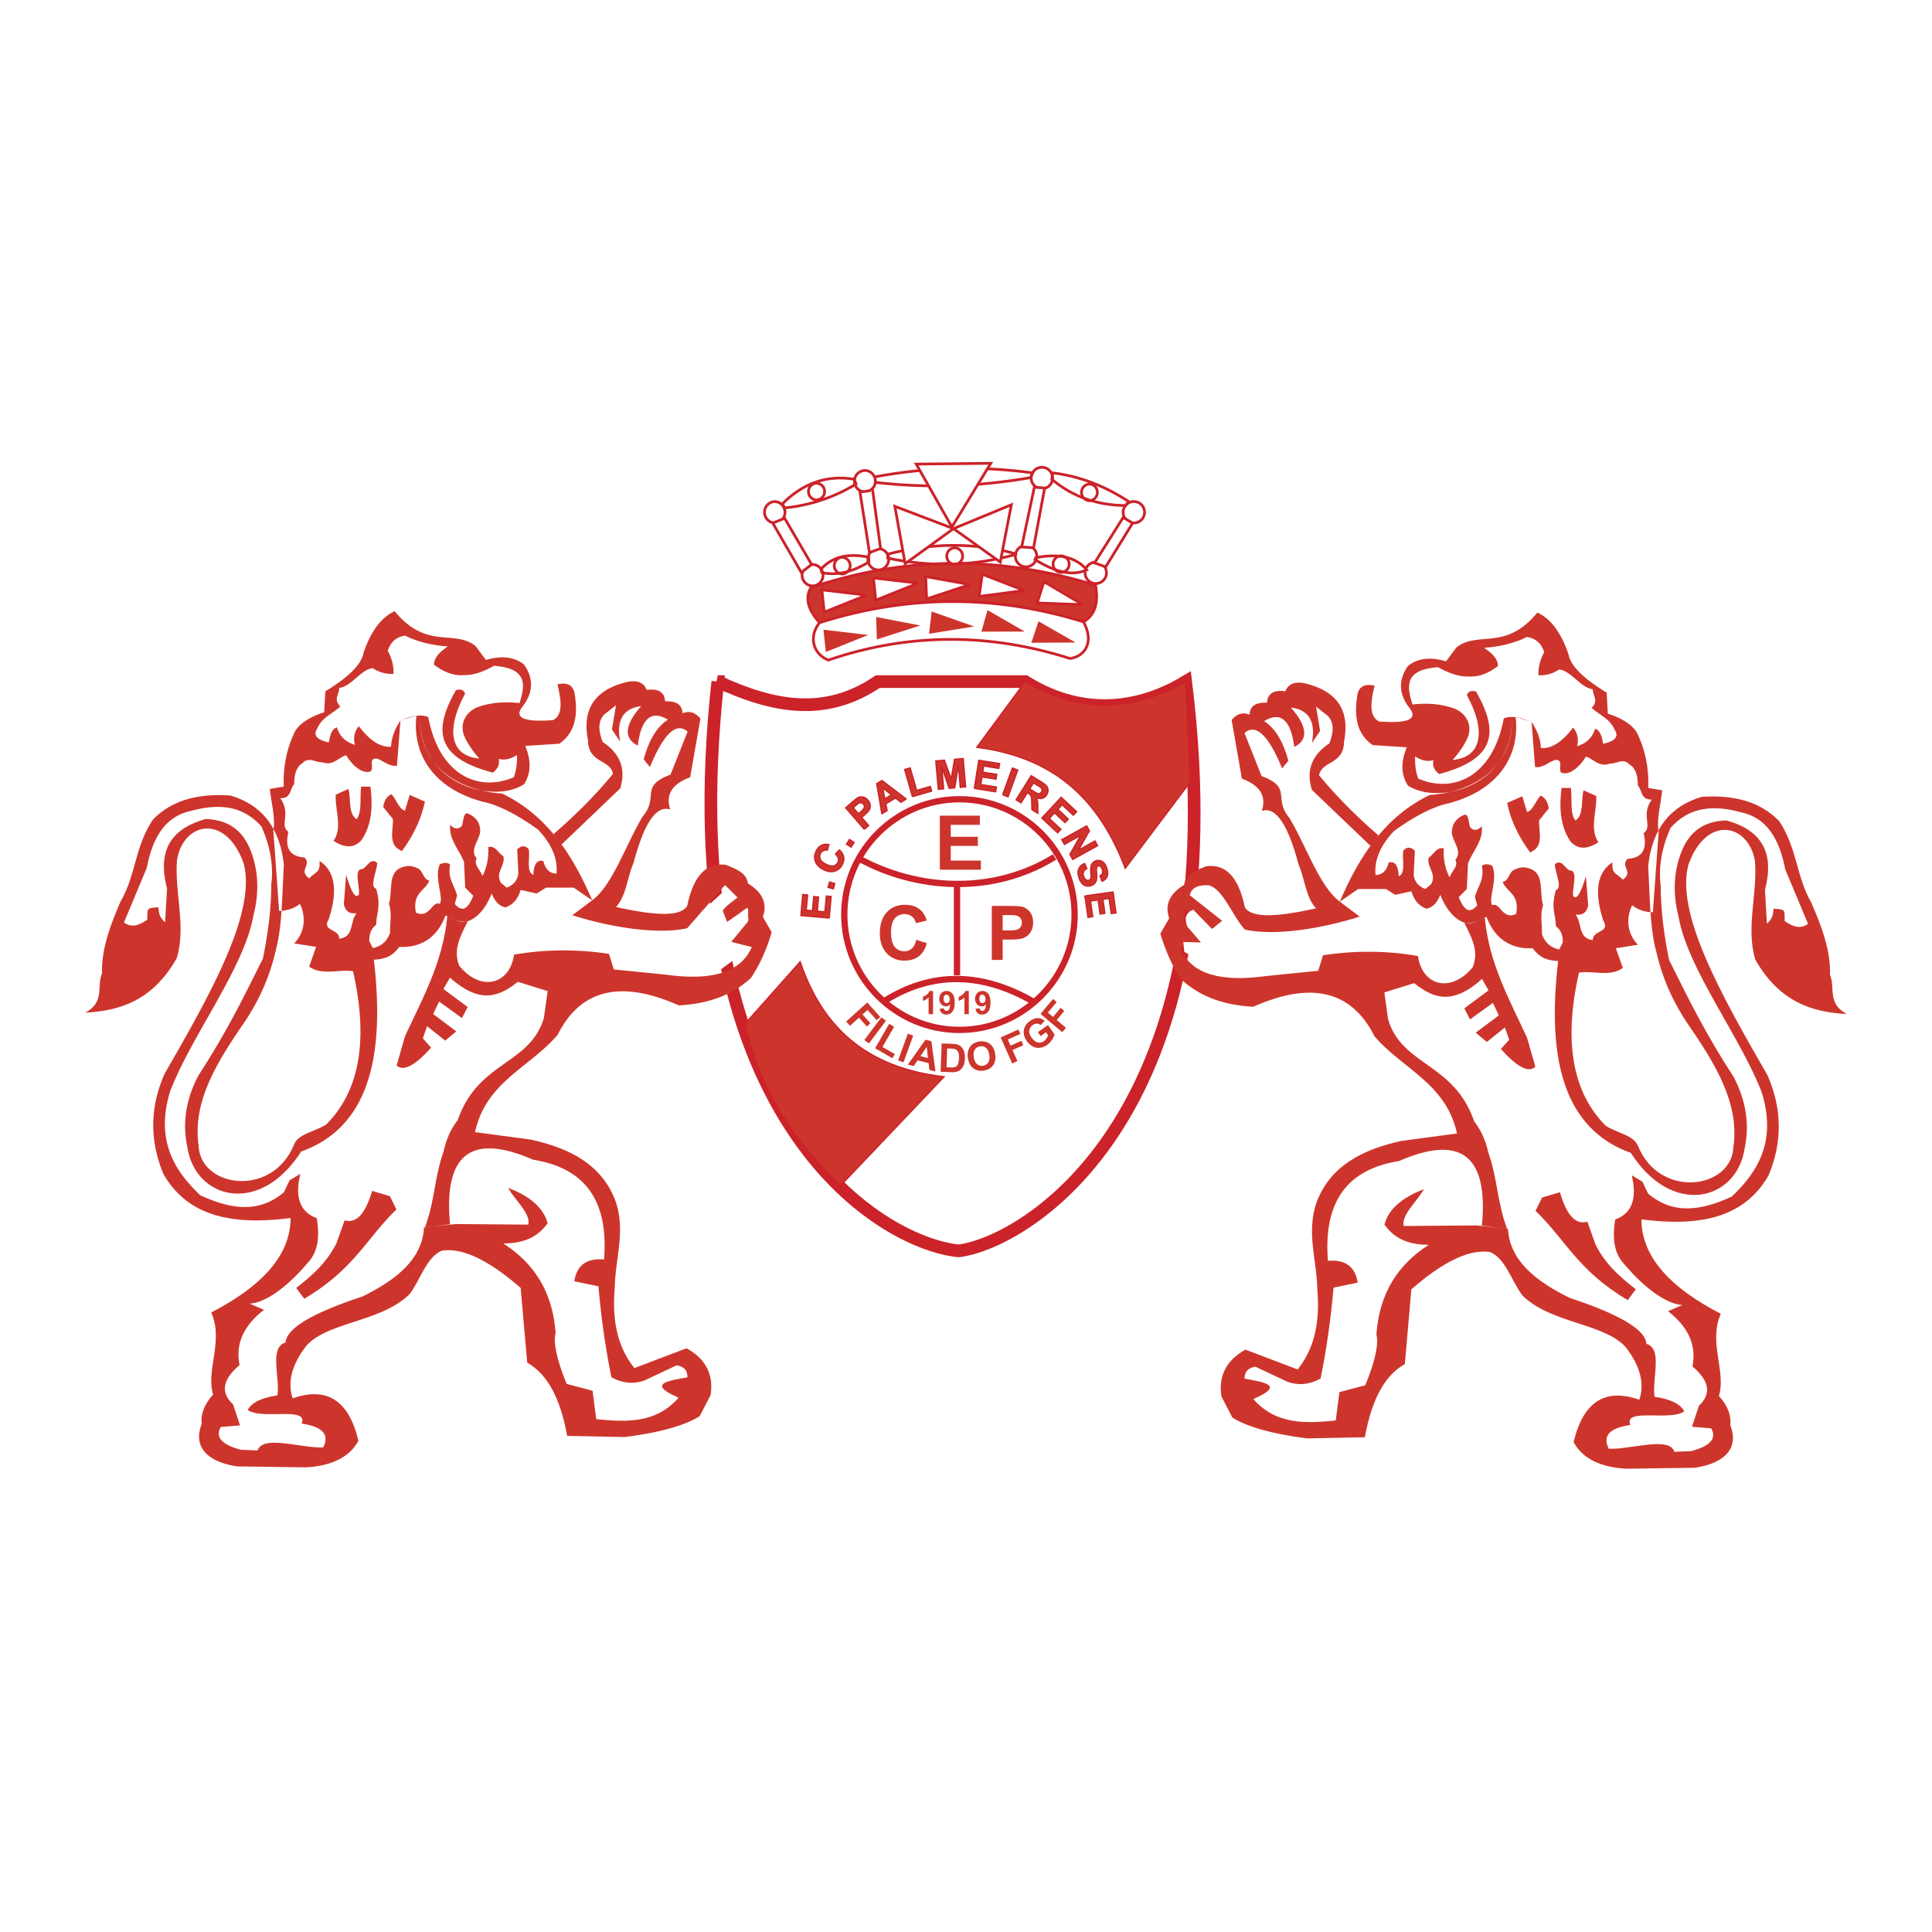 <svg xmlns="http://www.w3.org/2000/svg" width="2500" height="2500" viewBox="0 0 192.756 192.756"><path fill-rule="evenodd" clip-rule="evenodd" fill="#fff" d="M0 0h192.756v192.756H0V0z"/><path d="M71.616 68.003c-4.727 43.229 15.967 55.978 24.027 56.796 6.644-.818 27.986-13.375 22.656-56.796-5.189 3.128-10.824 3.256-16.012 0H87.583c-5.19 3.522-10.343 2.597-15.967 0z" fill="none" stroke="#cc2229" stroke-width="1.265" stroke-miterlimit="2.613"/><path d="M153.381 61.114c1.344.618 2.381 2.008 3.111 4.172.193 1.12 1.461 2.395 3.805 3.824l.115 2.086c1.422.463 2.383 1.082 2.883 1.854.846 1.7 1.229 3.554 1.152 5.563l1.383.232c-.115 1.391-.576 2.781-.346 4.172l-.324 4.498-.252 3.499c-.787-.005-1.479-.237-2.074-.695-.576 1.198-.576 2.743.576 3.94l-2.191.348.693 1.971c-1.346.926-2.922.23-4.381.463-1.498 6.646-.76 11.842 2.68 15.285 1.172.734 2.777.936 3.199 1.98 2.176 5.385 9.414 4.322 9.533.088.598-4.184-1.65-8.041-4.467-12.113-1.67-2.447-2.678-4.896-3.234-7.345-.672-2.551-.613-5.478-.807-8.508.426-3.923 2.363-6.042 5.336-6.923 3.059-.218 5.793.392 7.736 2.416 1.785 2.65 1.721 5.6 3.207 8.131 1.041 2.397 1.941 4.795 1.861 7.193.559 1.309-.316 2.855 1.676 3.924-3.492-.18-6.742-1.236-9.119-5.421-.967-3.148.215-6.538-.035-9.806-.6-3.744-4.836-4.742-6.648.339-1.275 4.872 3.211 12.876 7.885 20.98 1.473 3.336 1.512 6.67.119 10.004-2.398 4.193-6.785 5.16-12.688 4.391.014 3.801 2.963 6.863 7.922 9.422-1.27 2.826.553 5.744-.191 8.197.873.971 1.252 1.939 1.135 2.91.869 2.227-.426 3.768-3.512 4.254l-6.852.096c-2.623-.139-4.379-1.023-5.268-2.652.949-4.021 3.137-5.432 6.559-4.232.539-1.619.088-3.363-1.352-5.23-2.113-2.412-7.502-2.367-10.324-5.182-1.08-1.443-1.695-3.725-3.238-4.328-1.916-.275-4.434.764-7.832 3.721l-.652 7.459c-1.762 1.02-3.215 3.049-3.988 7.303l-5.756.117c-3.479-.445-5.967-1.141-7.467-2.084l-1.088-2.109c-.312-2.053.488-3.607 2.4-4.664l5.207 1.979c1.412-1.783 2.281-4.189 1.961-7.963-.037-2.873-1.1-5.645-.109-8.621 1.352-3.721 4.582-5.348 8.492-6.219l5.553-.742c-1.078-5.008-5.494-6.471-8.24-9.707-2.23-4.467-6.201-5.559-12.086-2.938-2.814-.145-5.27-.953-7.195-2.732-.758-1.129-1.469-2.536-2.078-4.556l.883-1.545c-.465-1.333.033-2.443 1.492-3.33.145-.972.879-1.331 2.207-1.857 1.951-.264 3.236 1.108 3.857 4.118.779 1.179 3.645.846 7.092.088-1.039-1.149-1.098-2.917-1.748-4.401-1.023-3.878-2.23-5.79-3.66-5.328.484-1.478-.178-2.55-1.986-3.214l-1.025-5.854c.596-.711 1.191-.769 1.785-.53.047-.753.475-1.253 1.736-1.192.072-.922.684-1.303 1.836-1.14.326-.838 1.123-1.065 2.393-.683 3.09.902 4.016 2.93 3.463 5.731-.02 2.278-2.217 1.862-2.49 3.327 1.637 2 3.611 4.001 5.922 6.002l-.799 1.036-5.838-5.58c-.635-2.052.09-3.54 1.748-4.643.418-1.091.498-2.056-.164-2.74l-1.166-.919.402 2.419-.82 1.214c.377-2.008-.178-3.299-2.094-3.544 1.857 2.099 1.582 3.324.334 3.931-.326-2.64-1.326-3.601-3.004-2.578 1.264.808 1.969 2.329 2.42 3.951l-.623.767c-1.316-3.181-2.574-4.555-3.756-3.53l1.699 4.291c3.152 1.192 1.096 2.18 2.783 4.186 1.674 2.781 2.992 6.834 5.021 8.344l1.99 1.498c-3.662 1.168-8.406 1.972-11.457 1.299l-3.779-4.308-1.23 1.248 2.867 2.274-1.1.729-2.75-1.996-.125 1.23 1.799 2.159-2.127.551c1.154 2.632 4.164 3.347 8.533 2.749l5.229-.529.484-1.555c3.154-.47 6.311-.475 9.465.081.443 3.024 3.342 3.729 5.479 1.097.504-1.375.186-2.423-.846-4.392.623.091 1.314-.154 2.035-.551.416 4.531 2.418 8.105 4.221 12l.826 2.893c-.707.672-1.906-.066-3.439-1.768l.826-.928-.424-1.221-1.803 1.445-1.113-.924 2.307-1.725-.588-1.248-2.287 1.646-.564-1.102 2.414-1.793-.646-1.139c-2.914 2.592-4.783 2.004-6.771.418l-2.975.924.367 2.664c1.385 4.715 6.572 4.301 8.607 10.227.65.809 1.119 1.848 1.406 3.115.896 2.492.902 5.088 1.867 7.58l-2.514-.318c.68-7.213-2.289-9.055-8.277-6.443-4.889.777-7.586 3.756-7.086 9.951 1.732-.145 2.723.582 2.969 2.178-.803.166-1.605.332-2.408.5-.301 3.42-.75 6.398-1.297 9.074-1.102.604-2.203.709-3.305.318l-3.205-1.508c-.826.141-1.08.596-1.072 1.195 2.238.398 3.922.703.875 2.033 2.24 2.557 5.156 2.455 8.225 2.141l.361-2.83 2.586-.686c.986-2.434 1.355-4.123 1.104-5.066.295-4.168 2.205-7.01 5.219-8.941-1.742-.016-3.314-.447-4.416-2.025.436-1.611 1.85-2.732 3.93-3.518-.668 1.221-2.262 2.545-2.006 3.662l7.236-.059 3.164.338c.178 3.168 2.752 5.215 6.145 6.891 5.029 1.654 7.584 3.186 7.668 4.592 1.662.453.541 3.518.812 5.277 1.607.236 2.594.721 2.965 1.455-1.424 1.014-6.094-.396-5.383 1.361-2.078.291-2.795 1.08-2.15 2.367 2.184.104 6.035-1.285 6.549.309l1.693-.074c1.896-.508 2.555-1.264 1.977-2.268l-1.92-.158.699-2.102c1.268-1.182 1.051-2.486-.65-3.916.426-2.086-.387-3.924-2.434-5.514l1.43-.619c-1.363-.059-3.5-1.344-5.854-4.135-.898-.967-1.18-2.432-.842-4.395 1.66-.6 2.205-2.07 1.641-4.412l1.068.641.568 1.189c2.592 2.193 5.43 1.635 8.34.303 2.688-2.545 4.469-5.58 3.01-10.369-2.113-5.547-7.389-12.295-8.309-17.542-.5-1.959-.549-3.918.066-5.876.816-2.652 2.439-3.662 4.689-3.751 3.676 1.01 4.803 3.361 3.863 6.932l.195 3.356c.385-.3.65-.737.66-1.479 1.234.071 1.098.103 1.113 1.235.568.368 1.422.943 2.328.278l-2.273-5.441c-.285-1.474-.73-2.761-1.438-3.747-.705-.986-1.67-1.672-2.99-1.945-2.688-.74-5.127-.58-7.018 1.562-.883 1.998-1.211 3.916-.979 5.754.01 2.562.348 5.014.836 7.417 2.029 4.073 3.641 7.368 6.447 11.68 1.24 2.375 1.604 4.75 1.092 7.125-.779 5.201-7.211 6.932-11.355.447-6.641-2.383-8.414-9.236-7.252-19.143-1.279-.052-1.934-.453-2.537-1.275-1.811.094-3.672-.615-4.609-3.129-.83.339-1.561.841-2.191.58-1.156-.373-1.963-1.609-2.422-2.782-.311.814-.771 1.277-1.383 1.391-.748-.279-1.248-.859-1.498-1.739l-1.615.348-.922-.579h-2.768l-1.844 1.274c1.959-4.598 4.572-8.539 8.992-10.662 4.094-.251 8.244-2.568 8.186-7.417-.01 6.415-7.203 8.522-10.375 6.49-.607-.964-.809-2.15-.115-3.825l-3.396-.218c-1.582-1.082-1.865-2.816-1.559-4.847.107-.954.688-1.315 1.74-1.083-.383 1.593-.588 3.053.449 3.575 2.643.194 3.893-.142 3.111-1.252-1.152-1.429-1.23-2.858-.23-4.288.961-.773 2.229-.927 3.805-.463l1.037-1.391c2.153-1.698 4.881.427 8.071-3.475z" fill-rule="evenodd" clip-rule="evenodd" fill="#cd352c"/><path d="M153.742 74.632c1.008.084 2.074-.547 3.211-2.044.43.489.564 1.11.404 1.862.824-.264 1.486-.755 1.787-1.746.516.171.686.806.807 1.506 1.203-.266 1.588-.729 1.152-1.39-.498-1.154-1.537-1.468-2.305-2.202.752-.717.076-1.236.115-1.854-1.238-.138-2.105-1.808-3.344-1.971-.646.422-1.338.616-2.074.58-.037-.772.156-1.545.576-2.318-.277-.824-.814-1.369-1.73-1.506-1.174.595-2.717.986-4.258 1.078.545.423 1.34.927 1.377 1.82-1.021.783-2.021 1.131-2.998 1.043-.902.031-1.912-.317-2.998-.927-3.334.26-3.131 1.86-2.539 3.722 1.451-.166 2.885-.063 4.201.412 1.127.476 1.605 1.468 1.451 2.356-.117 1.02-1.523 2.652-1.648 2.765 3.076-.27 3.264-3.111 1.418-6.473.148-.336.41-.515.922-.348 2.27 3.979 2.039 6.722-3.689 8.229-.447-.359-.711-.79-.566-1.378-.686.18-1.275-.017-1.824-.386-.039.913.084 1.635.316 2.228 3.529 1.494 7.43-.187 8.531-6.027.922-.321 1.869-.008 2.791.396.568.856.873 1.714.914 2.573z" fill-rule="evenodd" clip-rule="evenodd" fill="#fff"/><path d="M152.803 72.008l.348 4.52c.768.116 1.305-.464 1.959-.695.998-.138.25.97.691 1.274.807.271 1.846-.618 2.422-1.622.807.231 1.277 1.102 2.42.695.654.039 1.307-.599 1.961.116.605.356.799 1.127.807 2.086.461.463.25 1.415 1.383 1.391-1.129 1.571.135 2.653-.807 3.361.385 1.623-.154 2.472-1.613 2.549-.752.809.664 1.278-.461 2.086-.686-.727-1.107-.52-1.039-1.738-1.537 1.005-1.844 2.936-.922 5.795.775 1.258-1.066.938-1.037 1.97-1.512-.174-1.041-1.732-1.729-2.549.721.091 1.143-.218 1.268-.928l-.23-2.897c-.523 1.758-.945 2.415-1.27 1.97-.115-.85.555-2.564-.346-2.55-.494-.204-.803-1.196-1.484-.61.033.86.814 2.359.102 2.581-.523 1.836 0 2.395 0 3.593.48.34.711.881.691 1.623l-.346.695c-.752-.152-1.377-.554-1.729-1.507.037-.966-.223-1.969.115-2.897-.385-1.197.127-3.033-1.154-3.592-.588-.25-1.125-.25-1.613 0-.684.2-.547 1.075-1.268 1.274.447 1.063 1.719 1.187 1.346 3.188-1.393.649-1.627-1.256-2.383-.871-.439-.652.588-2.536 0-3.94-.396-.2-.742-.2-1.039 0 .293 1.456-.461 2.086-.691 3.129l.23.811c-.615.738-1.229.755-1.844-.811l.807-.811.115-2.55c.461-1.236 1.52-2.209 1.383-3.709-.434.439-.816.478-1.152.116-.191-.425-.123-1.301-.576-1.275-.871.368-1.293.986-1.268 1.854.115.888 1.09 1.814.346 2.666.367.579-.385 1.159-.576 1.738-.441-.866-.635-1.832-.578-2.897-.729-.154-.998.618-1.498.928-.26.888.863 1.626.23 2.665l-.576.464c-.684-.264-1.066-.727-1.152-1.391l.115-2.434c-.436-.4-.818-.401-1.152 0-.154.85.289 2.263-.463 2.55-.031-1.062-.363-1.522-.992-1.381-.189.822-.627 1.244-1.312 1.265-.154-1.468.461-2.936 1.844-4.404 2.152-1.545 3.998-2.473 5.535-2.781 4.734-1.266 7.045-4.574 6.596-8.581l1.586.468z" fill-rule="evenodd" clip-rule="evenodd" fill="#fff"/><path d="M159.26 79.425c.072 1.534-.695 3.297.217 4.604-.99.638-1.928.815-2.746-.019-.875-1.23-1.26-2.954-.93-5.396h.922c.154 1.082-.111 2.586.463 3.245.85-.55.537-2.009.807-3.013l1.267.579zM153.559 81.849c-.035.842.252 1.781-.105 2.525-.258.458-.516.463-.773.695-1.084-1.458-1.92-3.07-2.312-4.96l1.512-.664.469 1.559c.51-.056.889-1.085 1.334-1.628.451.165.732.59.84 1.275l-.965 1.198zM159.178 124.145c.953 1.951 2.449 3.264 4.025 4.486l-.801 1.084c-5.004-2.971-6.135-5.941-9.201-8.912l.652-1.324 1.777-.531c.598 2.025 1.422 3.307 2.744 2.943l.804 2.254z" fill-rule="evenodd" clip-rule="evenodd" fill="#cd352c"/><path d="M95.725 79.741c6.33 0 11.49 5.169 11.49 11.506 0 6.337-5.16 11.507-11.49 11.507-6.329 0-11.491-5.17-11.491-11.507s5.162-11.506 11.491-11.506z" fill="none" stroke="#cc2229" stroke-width=".627" stroke-miterlimit="2.613"/><path d="M83.874 118.273l10.31-10.842c-7.832-.906-12.164-5.01-14.35-11.47l-5.505 6.191c1.499 6.641 4.968 11.797 9.545 16.121zM102.287 68.003l-4.828 6.551c6.297.832 11.678 3.81 14.809 12.068l6.482-8.61-.451-10.009c-5.266 3.009-10.598 3.203-16.012 0z" fill-rule="evenodd" clip-rule="evenodd" fill="#cd352c" stroke="#cc2229" stroke-width=".135" stroke-miterlimit="2.613"/><path d="M85.658 85.632c5.708 3.143 13.322 3.724 19.559-.134m-9.737 2.819v8.992m-7.218 2.548c4.685-2.93 9.625-2.906 14.818.068" fill="none" stroke="#cc2229" stroke-width=".627" stroke-miterlimit="2.613"/><path d="M82.73 91.59l-2.82-.248.183-2.093.478.042-.133 1.523.625.055.124-1.417.475.042-.124 1.417.768.067.138-1.578.476.042-.19 2.148zm.412-2.918l-.523-.141.141-.524.523.141-.141.524zm.201-3.457l.407-.415c.236.217.377.447.421.691s-.003.502-.142.773a1.22 1.22 0 0 1-.763.652c-.339.099-.707.047-1.104-.155-.42-.214-.69-.489-.812-.825-.122-.335-.092-.68.087-1.034.157-.309.376-.514.657-.613.166-.061.365-.067.596-.022l-.137.567a.588.588 0 0 0-.405.029.6.6 0 0 0-.289.287.647.647 0 0 0-.03.559c.074.185.262.354.563.508.319.162.575.221.769.175a.627.627 0 0 0 .431-.344.571.571 0 0 0 .048-.416c-.035-.141-.135-.28-.297-.417zm1.576-.707l-.459-.288.287-.461.46.288-.288.461zm1.315-1.769l-1.857-2.14.692-.602c.262-.228.443-.366.541-.414a.744.744 0 0 1 .49-.059.878.878 0 0 1 .485.309c.114.132.186.263.216.394s.031.254.002.369a.831.831 0 0 1-.136.296c-.085.11-.226.25-.421.42l-.281.244.7.807-.431.376zm-1.111-2.154l.526.607.236-.206c.17-.147.274-.258.312-.33a.376.376 0 0 0-.053-.431.364.364 0 0 0-.235-.133.397.397 0 0 0-.256.056c-.06.035-.167.121-.323.256l-.207.181zm5.298-.865l-.534.321-.543-.425-.97.584.132.673-.52.312-.513-2.999.518-.312 2.43 1.846zm-1.479-.418l-.876-.701.213 1.099.663-.398zm2.092.176l-.774-2.703.549-.158.643 2.244 1.366-.393.131.459-1.915.551zm2.581-.733l-.247-2.824.853-.074.68 1.882.337-1.971.854-.075.247 2.824-.529.046-.194-2.223-.366 2.272-.548.048-.752-2.174.194 2.223-.529.046zm3.596-.089l.443-2.8 2.072.329-.074.474-1.51-.239-.098.621 1.404.223-.076.471-1.402-.223-.121.763 1.562.248-.076.472-2.124-.339zm2.824.641l.969-2.664.535.196-.967 2.664-.537-.196zm1.346.497l1.502-2.404 1.02.639c.258.161.43.299.52.415a.653.653 0 0 1 .135.404.813.813 0 0 1-.131.445.767.767 0 0 1-.438.348c-.18.05-.385.025-.615-.076.068.127.113.249.135.365s.033.303.031.562l.002.653-.58-.363-.023-.743a4.128 4.128 0 0 0-.035-.513.46.46 0 0 0-.084-.191.985.985 0 0 0-.227-.18l-.1-.061-.625 1.003-.487-.303zm1.351-1.084l.359.224c.232.146.383.228.453.244.07.016.137.011.199-.017a.375.375 0 0 0 .162-.149.346.346 0 0 0 .059-.237.365.365 0 0 0-.125-.208 4.532 4.532 0 0 0-.35-.229l-.377-.236-.38.608zm1.213 2.91l1.932-2.073 1.535 1.433-.328.351-1.117-1.043-.428.459 1.039.97-.324.349-1.039-.97-.525.564 1.156 1.079-.326.35-1.575-1.469zm1.996 2.158l2.477-1.374.27.487-1.092 1.933 1.652-.918.258.465-2.477 1.374-.277-.502 1.061-1.896-1.613.896-.259-.465zm2.268 2.367l.225.513c-.168.089-.277.196-.328.321a.627.627 0 0 0 .002.436c.059.175.137.295.24.359.104.065.205.082.303.049a.257.257 0 0 0 .145-.109.46.46 0 0 0 .053-.234 6.603 6.603 0 0 0-.023-.474c-.021-.316 0-.549.068-.701a.74.74 0 0 1 .883-.433.772.772 0 0 1 .383.248c.109.126.197.292.266.5.109.339.117.618.025.837a.825.825 0 0 1-.506.462l-.201-.537c.131-.068.215-.151.25-.248.037-.096.029-.221-.021-.374a.655.655 0 0 0-.217-.34.217.217 0 0 0-.332.102c-.035.087-.041.273-.018.559s.021.502-.004.651-.084.277-.178.387a.83.83 0 0 1-.393.247.825.825 0 0 1-.475.012.814.814 0 0 1-.42-.266 1.603 1.603 0 0 1-.287-.555c-.111-.341-.119-.628-.02-.862.098-.234.291-.417.58-.55zm.037 3.246l2.805-.395.291 2.081-.473.067-.213-1.514-.621.087.197 1.409-.473.066-.197-1.409-.764.107.221 1.568-.473.066-.3-2.133z" fill-rule="evenodd" clip-rule="evenodd" fill="#cd352c" stroke="#cc2229" stroke-width=".135" stroke-miterlimit="2.613"/><path fill-rule="evenodd" clip-rule="evenodd" fill="#cd352c" d="M93.771 86.769V81.38h3.991v.912h-2.904v1.194h2.701v.908h-2.701v1.466h3.005v.909h-4.092zM91.417 93.768l1.053.334c-.162.588-.43 1.025-.806 1.311-.375.285-.852.428-1.43.428-.714 0-1.301-.245-1.761-.733-.459-.489-.69-1.158-.69-2.005 0-.897.231-1.593.694-2.09.462-.496 1.069-.743 1.823-.743.658 0 1.193.194 1.604.584.246.229.429.561.552.992l-1.076.257c-.062-.28-.196-.5-.398-.662a1.137 1.137 0 0 0-.735-.242c-.398 0-.724.143-.971.43-.248.286-.373.75-.373 1.392 0 .682.122 1.167.367 1.456.244.29.562.434.954.434.289 0 .537-.091.745-.276.208-.183.358-.473.448-.867zM98.951 95.774v-5.388h1.744c.66 0 1.09.028 1.291.081.309.081.566.256.775.527.207.271.312.621.312 1.049 0 .331-.061.61-.182.834a1.458 1.458 0 0 1-.457.532 1.557 1.557 0 0 1-.562.254c-.258.051-.635.078-1.127.078h-.709v2.033h-1.085zm1.086-4.476v1.528h.596c.428 0 .715-.028.859-.084a.737.737 0 0 0 .34-.265.736.736 0 0 0 .121-.418c0-.196-.057-.358-.172-.485s-.262-.208-.438-.239c-.129-.025-.391-.036-.781-.036h-.525v-.001zM39.376 60.979c-1.345.618-2.382 2.008-3.113 4.172-.192 1.12-1.46 2.395-3.804 3.824l-.115 2.086c-1.422.464-2.382 1.082-2.882 1.854-.845 1.7-1.229 3.554-1.153 5.563l-1.383.231c.115 1.391.576 2.782.346 4.172l.324 4.498.252 3.499c.789-.006 1.48-.238 2.075-.695.577 1.197.577 2.743-.576 3.94l2.19.348-.692 1.97c1.345.928 2.92.232 4.381.465 1.498 6.645.759 11.84-2.68 15.285-1.173.732-2.777.934-3.2 1.98-2.176 5.385-9.413 4.322-9.533.088-.598-4.186 1.652-8.041 4.467-12.113 1.67-2.449 2.679-4.898 3.235-7.346.672-2.551.613-5.478.807-8.508-.425-3.924-2.363-6.042-5.336-6.923-3.058-.218-5.793.391-7.736 2.416-1.786 2.65-1.72 5.601-3.208 8.131-1.04 2.397-1.939 4.795-1.861 7.194-.559 1.307.316 2.855-1.675 3.922 3.493-.18 6.743-1.234 9.12-5.42.967-3.149-.216-6.538.034-9.806.6-3.744 4.837-4.742 6.649.339 1.275 4.872-3.212 12.875-7.886 20.98-1.473 3.334-1.512 6.668-.118 10.004 2.398 4.191 6.785 5.158 12.687 4.391-.013 3.801-2.962 6.863-7.921 9.422 1.27 2.824-.552 5.744.192 8.195-.873.971-1.251 1.941-1.136 2.912-.869 2.225.426 3.768 3.513 4.252l6.851.096c2.622-.139 4.378-1.021 5.268-2.65-.95-4.021-3.136-5.434-6.56-4.232-.538-1.619-.087-3.363 1.353-5.232 2.112-2.41 7.501-2.367 10.324-5.182 1.08-1.441 1.695-3.723 3.239-4.326 1.915-.275 4.433.762 7.832 3.719l.653 7.459c1.761 1.021 3.214 3.051 3.986 7.303l5.756.117c3.479-.445 5.967-1.139 7.467-2.082l1.089-2.111c.312-2.051-.488-3.605-2.4-4.662l-5.208 1.977c-1.411-1.783-2.281-4.188-1.959-7.961.036-2.875 1.099-5.645.108-8.623-1.351-3.719-4.582-5.346-8.492-6.217l-5.552-.742c1.077-5.008 5.493-6.473 8.24-9.707 2.23-4.469 6.202-5.559 12.085-2.938 2.815-.145 5.27-.953 7.197-2.734.757-1.127 1.469-2.535 2.078-4.555l-.882-1.545c.464-1.333-.034-2.443-1.494-3.33-.143-.972-.878-1.331-2.205-1.857-1.952-.264-3.238 1.108-3.858 4.118-.781 1.179-3.645.846-7.093.088 1.039-1.149 1.099-2.917 1.749-4.401 1.023-3.878 2.23-5.79 3.659-5.328-.484-1.479.178-2.55 1.987-3.214l1.025-5.854c-.595-.711-1.191-.769-1.786-.53-.047-.753-.474-1.252-1.735-1.191-.073-.923-.685-1.303-1.836-1.141-.326-.838-1.124-1.065-2.394-.683-3.089.901-4.015 2.93-3.462 5.73.021 2.279 2.216 1.862 2.49 3.327-1.637 2.001-3.611 4.002-5.921 6.003l.798 1.036 5.838-5.581c.635-2.052-.09-3.54-1.748-4.643-.418-1.091-.498-2.056.164-2.739l1.167-.92-.403 2.419.82 1.214c-.377-2.007.177-3.299 2.094-3.544-1.857 2.099-1.582 3.324-.335 3.931.326-2.639 1.328-3.6 3.004-2.578-1.263.809-1.968 2.329-2.419 3.952l.624.766c1.316-3.18 2.574-4.554 3.756-3.53L66.9 77.284c-3.153 1.192-1.096 2.181-2.783 4.187-1.674 2.781-2.994 6.834-5.022 8.344L57.1 91.311c3.662 1.168 8.406 1.973 11.458 1.3l3.778-4.309 1.231 1.249-2.867 2.274 1.1.729 2.749-1.995.125 1.23-1.798 2.158 2.127.552c-1.154 2.632-4.164 3.347-8.534 2.748l-5.229-.527-.483-1.553c-3.156-.469-6.311-.475-9.466.081-.442 3.023-3.342 3.729-5.479 1.097-.503-1.375-.185-2.423.847-4.391-.624.091-1.314-.153-2.036-.552-.415 4.531-2.417 8.106-4.221 11.999l-.826 2.895c.707.67 1.905-.066 3.439-1.768l-.826-.93.423-1.219 1.802 1.443 1.113-.922-2.307-1.727.59-1.246 2.286 1.646.564-1.104-2.414-1.791.646-1.139c2.916 2.592 4.783 2.004 6.772.418l2.975.922-.369 2.666c-1.385 4.713-6.573 4.301-8.606 10.227-.652.809-1.121 1.848-1.407 3.115-.896 2.492-.902 5.088-1.867 7.58l2.513-.318c-.679-7.215 2.29-9.055 8.279-6.445 4.888.779 7.585 3.758 7.084 9.953-1.732-.145-2.722.582-2.969 2.178l2.41.498c.301 3.422.749 6.4 1.297 9.076 1.101.604 2.201.709 3.303.318l3.206-1.51c.826.143 1.08.598 1.072 1.197-2.239.396-3.922.703-.875 2.033-2.241 2.557-5.157 2.455-8.226 2.139l-.361-2.828-2.586-.686c-.986-2.436-1.354-4.123-1.103-5.066-.294-4.17-2.204-7.01-5.218-8.941 1.742-.018 3.314-.447 4.417-2.025-.437-1.611-1.85-2.732-3.93-3.518.668 1.221 2.262 2.543 2.005 3.66l-7.236-.059-3.164.338c-.178 3.168-2.752 5.217-6.146 6.893-5.028 1.654-7.584 3.186-7.667 4.592-1.662.453-.542 3.518-.814 5.275-1.606.236-2.594.723-2.964 1.457 1.423 1.012 6.093-.398 5.383 1.361 2.077.291 2.793 1.08 2.15 2.367-2.183.102-6.035-1.287-6.549.309l-1.694-.076c-1.896-.508-2.554-1.264-1.977-2.268l1.92-.158-.699-2.1c-1.267-1.182-1.049-2.486.651-3.916-.425-2.086.386-3.926 2.435-5.514l-1.43-.621c1.364-.057 3.5-1.342 5.854-4.133.898-.969 1.179-2.434.841-4.395-1.659-.602-2.205-2.072-1.639-4.412l-1.069.641-.569 1.189c-2.59 2.193-5.43 1.633-8.34.303-2.687-2.545-4.467-5.582-3.009-10.371 2.113-5.547 7.39-12.295 8.308-17.542.501-1.959.549-3.917-.064-5.876-.817-2.652-2.44-3.662-4.691-3.751-3.675 1.01-4.803 3.36-3.863 6.932l-.195 3.356c-.385-.3-.651-.738-.66-1.479-1.234.071-1.099.102-1.114 1.235-.568.368-1.421.944-2.329.279l2.274-5.442c.285-1.474.731-2.76 1.437-3.747.706-.986 1.67-1.672 2.99-1.944 2.688-.741 5.127-.581 7.018 1.561.884 1.998 1.21 3.916.98 5.754-.01 2.562-.349 5.014-.836 7.417-2.03 4.074-3.642 7.367-6.447 11.681-1.24 2.375-1.604 4.748-1.093 7.123.779 5.203 7.212 6.934 11.356.449 6.641-2.383 8.414-9.238 7.252-19.144 1.28-.051 1.934-.453 2.537-1.275 1.811.094 3.673-.615 4.611-3.129.83.339 1.56.841 2.19.58 1.155-.372 1.962-1.608 2.421-2.781.312.814.773 1.277 1.383 1.391.749-.279 1.249-.858 1.499-1.738l1.614.348.922-.58h2.768l1.844 1.274c-1.959-4.598-4.572-8.538-8.992-10.662-4.093-.25-8.244-2.568-8.185-7.417.01 6.416 7.203 8.522 10.375 6.49.606-.963.807-2.149.115-3.824l3.396-.219c1.582-1.082 1.865-2.816 1.558-4.846-.108-.954-.688-1.315-1.74-1.083.383 1.593.589 3.053-.449 3.574-2.642.195-3.893-.141-3.111-1.251 1.152-1.43 1.229-2.859.23-4.289-.961-.772-2.229-.927-3.804-.463l-1.038-1.391c-2.149-1.7-4.878.425-8.067-3.476z"/><path d="M39.013 74.497c-1.006.084-2.073-.547-3.211-2.045-.429.489-.563 1.11-.403 1.862-.826-.265-1.487-.756-1.788-1.746-.516.171-.686.806-.807 1.507-1.204-.266-1.588-.729-1.153-1.391.498-1.154 1.537-1.468 2.306-2.202-.751-.717-.077-1.236-.115-1.854 1.237-.137 2.106-1.808 3.344-1.97a3.41 3.41 0 0 0 2.075.579c.036-.772-.157-1.545-.577-2.318.277-.824.813-1.369 1.729-1.506 1.174.595 2.719.986 4.258 1.077-.544.424-1.339.927-1.375 1.82 1.021.783 2.021 1.131 2.998 1.043.902.031 1.912-.317 2.997-.927 3.335.26 3.131 1.86 2.541 3.721-1.452-.166-2.886-.062-4.201.412-1.127.477-1.606 1.468-1.452 2.356.117 1.02 1.523 2.651 1.648 2.764-3.075-.27-3.263-3.11-1.417-6.472-.148-.336-.41-.515-.922-.348-2.269 3.979-2.038 6.723 3.689 8.229.449-.359.712-.79.568-1.378.685.18 1.275-.017 1.824-.386.039.913-.083 1.635-.316 2.228-3.53 1.494-7.431-.187-8.531-6.026-.923-.321-1.869-.009-2.792.396-.569.857-.874 1.716-.917 2.575z" fill-rule="evenodd" clip-rule="evenodd" fill="#fff"/><path d="M39.953 71.873l-.346 4.52c-.768.116-1.306-.464-1.959-.696-.999-.137-.25.97-.692 1.275-.807.27-1.844-.618-2.421-1.623-.807.232-1.277 1.103-2.421.695-.653.039-1.307-.599-1.959.116-.605.357-.8 1.127-.807 2.086-.461.463-.25 1.415-1.384 1.391 1.129 1.571-.134 2.654.808 3.361-.384 1.622.153 2.472 1.614 2.55.751.807-.664 1.278.461 2.086.686-.727 1.106-.521 1.038-1.739 1.538 1.004 1.845 2.936.923 5.794-.775 1.258 1.065.938 1.037 1.97 1.511-.174 1.041-1.732 1.729-2.549-.722.092-1.144-.218-1.269-.927l.23-2.897c.523 1.759.946 2.416 1.269 1.97.115-.85-.554-2.563.346-2.55.496-.203.804-1.196 1.486-.61-.034.86-.815 2.359-.102 2.581.523 1.836 0 2.395 0 3.592-.479.34-.71.881-.692 1.623l.346.695c.751-.151 1.377-.554 1.729-1.507-.039-.966.222-1.969-.116-2.897.385-1.198-.128-3.034 1.153-3.593.588-.25 1.126-.25 1.614 0 .684.2.546 1.075 1.268 1.275-.448 1.062-1.719 1.187-1.345 3.188 1.392.648 1.626-1.257 2.383-.871.438-.653-.589-2.536 0-3.94.396-.201.741-.201 1.038 0-.292 1.456.461 2.085.691 3.129l-.23.811c.615.738 1.229.755 1.845-.811l-.807-.812-.115-2.55c-.462-1.236-1.521-2.209-1.384-3.708.434.439.818.477 1.153.115.191-.425.122-1.3.576-1.274.87.367 1.293.985 1.268 1.854-.115.889-1.089 1.814-.345 2.665-.368.58.384 1.159.576 1.739.441-.866.633-1.832.577-2.898.73-.154.999.618 1.499.928.259.888-.864 1.627-.231 2.666l.577.463c.683-.263 1.067-.727 1.153-1.391l-.115-2.434c.435-.401.818-.401 1.153 0 .154.85-.291 2.263.461 2.549.032-1.062.363-1.522.994-1.381.188.822.625 1.244 1.312 1.265.153-1.468-.461-2.937-1.845-4.404-2.152-1.545-3.997-2.472-5.534-2.781-4.735-1.266-7.046-4.574-6.596-8.58l-1.592.471z" fill-rule="evenodd" clip-rule="evenodd" fill="#fff"/><path d="M33.496 79.29c-.072 1.535.696 3.297-.216 4.604.991.638 1.927.815 2.745-.02.876-1.23 1.261-2.953.93-5.396h-.922c-.154 1.082.112 2.585-.461 3.245-.851-.55-.538-2.009-.808-3.014l-1.268.581zM39.197 81.713c.036.842-.252 1.781.107 2.525.258.459.516.463.773.695 1.083-1.457 1.918-3.07 2.312-4.959l-1.511-.664-.47 1.559c-.509-.055-.889-1.085-1.333-1.628-.452.165-.732.59-.839 1.275l.961 1.197zM33.579 124.01c-.953 1.949-2.45 3.264-4.025 4.484l.8 1.086c5.003-2.971 6.134-5.941 9.2-8.912l-.651-1.324-1.778-.531c-.598 2.025-1.422 3.305-2.743 2.943l-.803 2.254zM84.422 101.916l2.104-1.896 1.299 1.443-.356.322-.916-1.02-.498.449.791.879-.356.322-.79-.881-.894.807-.384-.425zm1.812 1.848l1.704-2.266.457.346-1.704 2.264-.457-.344zm1.076.82l1.404-2.436.495.287-1.165 2.02 1.23.711-.239.414-1.725-.996zm2.297 1.207l.968-2.664.537.197-.968 2.662-.537-.195zm3.728 1.109l-.604-.15-.084-.684-1.098-.275-.382.568-.589-.146 1.755-2.482.586.146.416 3.023zm-.751-1.341l-.124-1.115-.625.928.749.187zm1.363-1.455l1.044.037c.235.008.414.031.537.072a.942.942 0 0 1 .417.275c.114.129.198.285.254.469.055.184.078.406.069.672a1.871 1.871 0 0 1-.108.602 1.255 1.255 0 0 1-.32.488 1.003 1.003 0 0 1-.409.213 1.727 1.727 0 0 1-.508.041l-1.075-.037.099-2.832zm.554.5l-.065 1.875.426.016c.16.004.275 0 .347-.016.093-.02.171-.057.234-.109s.116-.143.159-.268c.042-.127.068-.299.076-.518s-.006-.387-.041-.506-.085-.213-.152-.281a.554.554 0 0 0-.26-.143 2.568 2.568 0 0 0-.468-.043l-.256-.007zm2.076.992a1.781 1.781 0 0 1 .014-.738 1.37 1.37 0 0 1 .199-.426c.093-.131.199-.232.322-.309.162-.102.357-.17.586-.207.412-.064.762.012 1.049.229.287.215.467.551.539 1.008.072.451.006.824-.199 1.119-.205.293-.514.473-.924.539-.416.066-.768-.01-1.053-.225-.285-.215-.464-.545-.533-.99zm.577-.112c.051.316.162.545.334.686s.371.193.596.158.396-.146.516-.332c.117-.186.152-.439.1-.766-.051-.32-.158-.549-.324-.684a.709.709 0 0 0-.596-.148.721.721 0 0 0-.525.33c-.118.182-.151.434-.101.756zm3.832.61l-1.15-2.588 1.771-.791.195.438-1.25.559.271.611 1.08-.48.195.438-1.08.482.49 1.1-.522.231zm2.836-2.725l-.273-.393 1.01-.707.646.926a1.553 1.553 0 0 1-.25.551 1.993 1.993 0 0 1-.49.504 1.53 1.53 0 0 1-.742.291 1.184 1.184 0 0 1-.711-.15 1.725 1.725 0 0 1-.568-.523 1.635 1.635 0 0 1-.301-.752 1.25 1.25 0 0 1 .145-.744c.094-.182.252-.35.473-.504.289-.203.555-.299.801-.293a.999.999 0 0 1 .664.283l-.404.414a.603.603 0 0 0-.373-.143.673.673 0 0 0-.406.139c-.205.143-.322.322-.352.537-.031.215.043.449.223.705.191.275.398.439.617.49.219.053.428.01.625-.129a.978.978 0 0 0 .254-.266 1.23 1.23 0 0 0 .156-.318l-.205-.295-.539.377zm2.16-.389l-2.168-1.822 1.246-1.488.367.309-.879 1.049.512.432.76-.906.367.309-.76.906.922.773-.367.438zM93.088 101.182h-.44V99.52a1.476 1.476 0 0 1-.569.334v-.398c.114-.039.239-.109.375-.215a.806.806 0 0 0 .277-.369h.358v2.31h-.001zM93.756 100.65l.426-.047c.011.086.038.15.082.193a.245.245 0 0 0 .174.062c.091 0 .168-.043.232-.125.064-.084.105-.258.123-.521a.526.526 0 0 1-.416.193.617.617 0 0 1-.468-.211.761.761 0 0 1-.197-.545c0-.232.069-.422.208-.564a.705.705 0 0 1 .529-.215c.233 0 .424.092.574.271.149.182.225.479.225.891 0 .422-.078.725-.234.91a.748.748 0 0 1-.608.279c-.18 0-.325-.047-.436-.143s-.182-.238-.214-.428zm.997-.962a.506.506 0 0 0-.098-.332.29.29 0 0 0-.227-.117.252.252 0 0 0-.203.096c-.054.064-.081.17-.081.316 0 .148.029.258.087.328a.281.281 0 0 0 .434.004c.059-.069.088-.167.088-.295zM96.66 101.182h-.44V99.52a1.476 1.476 0 0 1-.569.334v-.398c.115-.039.24-.109.375-.215s.228-.229.277-.369h.357v2.31zM97.328 100.65l.426-.047c.012.086.039.15.082.193a.247.247 0 0 0 .174.062c.092 0 .168-.043.232-.125.064-.084.104-.258.123-.521a.526.526 0 0 1-.416.193.618.618 0 0 1-.469-.211.761.761 0 0 1-.197-.545c0-.232.07-.422.209-.564s.314-.215.529-.215a.72.72 0 0 1 .574.271c.148.182.223.479.223.891 0 .422-.078.725-.232.91a.751.751 0 0 1-.609.279c-.18 0-.324-.047-.436-.143s-.182-.238-.213-.428zm.998-.962a.495.495 0 0 0-.1-.332.288.288 0 0 0-.227-.117.255.255 0 0 0-.203.096c-.053.064-.08.17-.08.316 0 .148.029.258.088.328a.28.28 0 0 0 .219.104.273.273 0 0 0 .215-.1c.059-.069.088-.167.088-.295z" fill-rule="evenodd" clip-rule="evenodd" fill="#cd352c"/><path d="M81.765 62.124c-1.03-1.167-1.531-2.332-.87-3.499 9.625-3.223 18.994-3.153 28.41-.229.303 1.665-.004 2.929-1.203 3.648-8.295-2.513-16.992-2.917-26.337.08z" fill-rule="evenodd" clip-rule="evenodd" fill="#cd352c" stroke="#cc2229" stroke-width=".271" stroke-miterlimit="2.613"/><path d="M81.765 62.124c-1.081 1.351-.711 3.073.87 3.736 8.124-2.774 16.207-2.685 24.121-.159 1.609-.238 2.4-1.75 1.346-3.657-8.377-2.599-17.117-2.831-26.337.08z" fill-rule="evenodd" clip-rule="evenodd" fill="#fff" stroke="#cc2229" stroke-width=".271" stroke-miterlimit="2.613"/><path fill-rule="evenodd" clip-rule="evenodd" fill="#cd352c" d="M92.95 61.01l-.259 2.222 4.497-.73-4.238-1.492zM82.158 62.827l.235 2.223 4.225-1.7-4.46-.523zM87.413 61.556l.071 2.236 4.338-1.387-4.409-.849zM98.525 60.871l-.611 2.15 4.32-.011-3.709-2.139zM103.611 61.985l-.715 2.143 4.415-.023-3.7-2.12z"/><path fill-rule="evenodd" clip-rule="evenodd" fill="#fff" stroke="#cc2229" stroke-width=".271" stroke-miterlimit="2.613" d="M87.141 57.659l.234 2.223 4.226-1.7-4.46-.523zM92.354 57.522l.097 2.234 4.322-1.434-4.419-.8zM98.008 57.293l-.328 2.212 4.515-.586-4.187-1.626zM104.158 58.033l-.685 2.128 4.55.161-3.865-2.289zM82 58.851l.234 2.224 4.226-1.7-4.46-.524zM113.123 50.04a1.069 1.069 0 0 1 0 2.138c-.587 0-1.068-.48-1.068-1.069s.48-1.069 1.068-1.069zM109.326 56.082c.588 0 1.068.48 1.068 1.069s-.48 1.069-1.068 1.069a1.069 1.069 0 0 1 0-2.138zM77.297 50.04a1.07 1.07 0 0 1 0 2.138 1.07 1.07 0 0 1 0-2.138zM81.093 56.32a1.07 1.07 0 0 1 0 2.138c-.588 0-1.068-.48-1.068-1.069s.48-1.069 1.068-1.069zM86.313 46.939a1.07 1.07 0 0 1 0 2.138c-.588 0-1.068-.48-1.068-1.069s.48-1.069 1.068-1.069zM87.657 54.731a1.07 1.07 0 0 1 0 2.137 1.07 1.07 0 0 1-1.068-1.069c0-.588.48-1.068 1.068-1.068zM103.949 46.622a1.069 1.069 0 0 1 0 2.138c-.587 0-1.068-.48-1.068-1.069s.48-1.069 1.068-1.069zM102.367 54.413c.588 0 1.068.48 1.068 1.069s-.48 1.069-1.068 1.069-1.068-.48-1.068-1.069.48-1.069 1.068-1.069z"/><path fill-rule="evenodd" clip-rule="evenodd" fill="#fff" stroke="#cc2229" stroke-width=".271" stroke-miterlimit="2.613" d="M77.099 52.186l2.847 4.929 1.029-.795-2.689-4.611-1.187.477zM85.798 49.085l.949 6.042 1.107-.397-.791-5.804c.001 0-1.186.159-1.265.159zM103.197 48.609l-1.265 5.962 1.187.08 1.106-5.963-1.028-.079zM112.055 51.63l-2.848 4.531 1.107.398 2.69-4.373-.949-.556zM81.489 48.211a.833.833 0 0 1 0 1.663.833.833 0 0 1-.831-.832c0-.457.373-.831.831-.831zM84.019 55.605a.832.832 0 0 1 0 1.663.833.833 0 0 1 0-1.663zM95.25 54.651a.833.833 0 0 1 0 1.664.833.833 0 0 1 0-1.664zM105.869 55.454a.832.832 0 0 1 0 1.663.832.832 0 0 1 0-1.663zM108.693 48.291a.833.833 0 0 1 0 1.664.833.833 0 0 1 0-1.664z"/><path d="M78.048 50.278c2.082-2.093 4.481-2.915 7.197-2.465l.158.477c-2.161 1.326-4.534 2.12-7.117 2.385l-.238-.397zm26.968-3.1c2.637.318 5.168 1.271 7.594 2.862l-.316.397c-2.875-.026-5.326-.901-7.355-2.624l.077-.635zm-17.715.397c5.354-1.006 10.593-1.085 15.738-.397l-.236.477c-5.039.878-10.174 1.083-15.422.477" fill="none" stroke="#cc2229" stroke-width=".271" stroke-miterlimit="2.613"/><path fill-rule="evenodd" clip-rule="evenodd" fill="#fff" stroke="#cc2229" stroke-width=".271" stroke-miterlimit="2.613" d="M94.972 52.583l-3.558-6.28 7.434-.079-3.876 6.359z"/><path d="M81.906 56.789c1.186-1.298 2.732-1.598 4.763-1.201l.017.494c-1.635.955-3.058 1.369-4.692 1.051l-.088-.344zm6.661-1.502c4.507-1.166 8.804-1.165 12.89 0-4.297 1.205-8.594 1.311-12.89.397v-.397zm14.771.354c2.275-.441 4.016-.087 5.086 1.221-1.477.637-3.057.245-5.164-1.027l.078-.194z" fill="none" stroke="#cc2229" stroke-width=".271" stroke-miterlimit="2.613"/><path fill-rule="evenodd" clip-rule="evenodd" fill="#fff" stroke="#cc2229" stroke-width=".271" stroke-miterlimit="2.613" d="M95.131 52.743l-4.824 3.498-1.028-5.724 5.852 2.226zM95.131 52.743l4.666 3.339 1.107-5.724-5.773 2.385z"/><path fill-rule="evenodd" clip-rule="evenodd" fill="#fff" d="M72.591 88.567l-2.64 2.438.269 6.339 1.078-.164 3.664-2.708-2.102-.38 1.779-2.166v-1.301l-2.102 1.354-.431-1.137.646-.758.809-.542-.97-.975zM120.576 88.327c-1.086-.066-1.711.265-1.875.992l3.256 2.529-1.035.844-1.875-1.935c-.723.298-.92.859-.592 1.687l1.381 1.587-1.775-.049.098.992 1.678.942 4.342-3.174c-1.251-1.439-2.204-4.117-3.603-4.415z"/></svg>